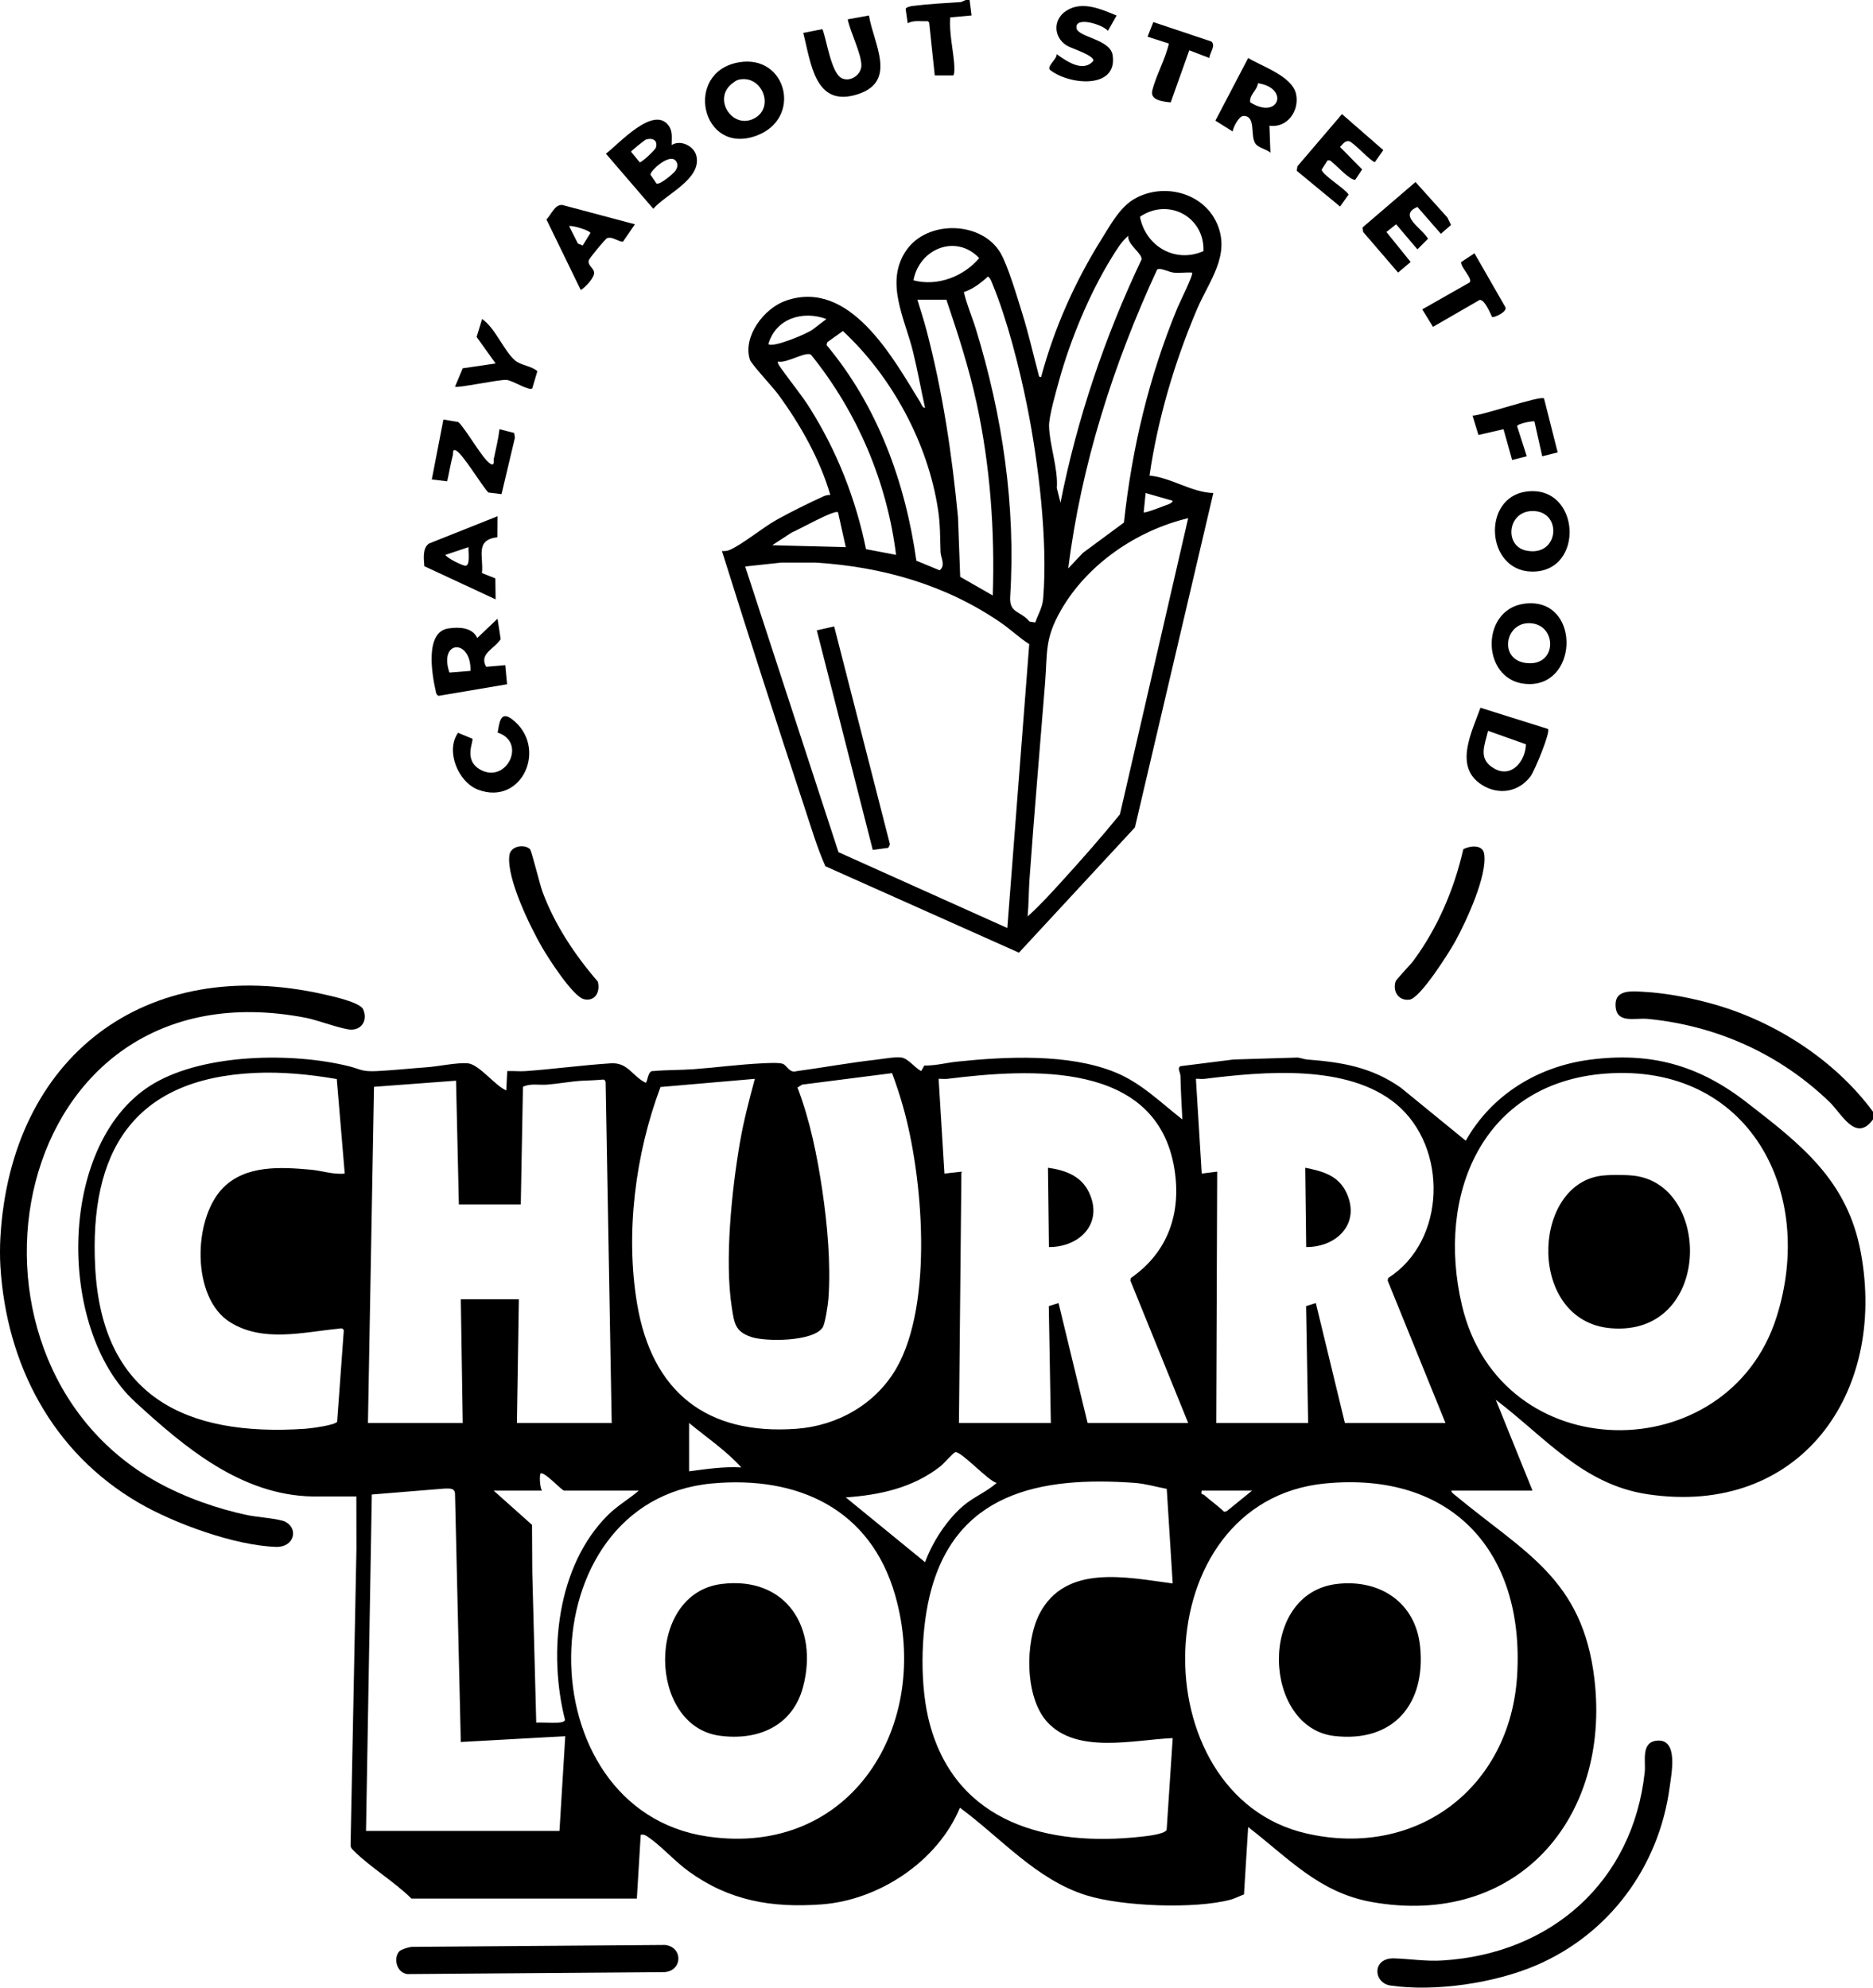 <?xml version="1.0" encoding="UTF-8"?>
<svg xmlns="http://www.w3.org/2000/svg" id="Layer_1" data-name="Layer 1" viewBox="0 0 1433.209 1520.646">
  <path d="M.302,946.655c7.926-138.133,110.752-216.905,247.497-185.924,6.366,1.442,27.583,5.98,30.033,11.395,3.416,7.552-.211,15.393-8.84,15.587-6.311.142-26.196-7.351-34.741-9.006-228.732-44.3-285.241,260.053-114.081,355.095,21.059,11.694,45.721,20.422,69.32,25.398,7.107,1.499,24.373,2.645,28.955,5.088,10.166,5.42,6.59,19.586-7.221,19.148-31.63-1.003-78.062-17.946-105.348-33.871C40.006,1111.123,4.933,1043.915.302,968.842c-.417-6.755-.388-15.418,0-22.187Z"></path>
  <path d="M1433.209,850.51v5.917c-13.101,18.02-23.857-4.269-33.268-13.35-38.026-36.691-86.362-58.471-139.177-63.572-10.08-.974-24.633,4.218-24.568-11.094.049-11.552,12.824-10.063,21.608-9.614,17.178.879,37.472,4.884,54.027,9.618,46.919,13.415,92.378,42.796,121.379,82.096Z"></path>
  <path d="M741.92,0l1.486,11.829-16.295,1.477c-.846,11.673,1.97,23.209,2.974,34.755.161,1.853.618,9.438-.842,9.648l-13.975-.015-4.292-40.564-1.094-.927c-5.143.275-10.596-.919-15.318,1.558l-1.568-10.901c.338-1.42,3.968-2.125,5.35-2.301,12.212-1.555,24.761-2.165,37.061-2.998l3.552-1.562h2.961Z"></path>
  <path d="M272.741,1185.605l-.061-40.751-33.32.013c-54.569-.864-98.124-37.516-136.154-72.51-60.558-55.724-59.548-200.608,15.058-243.754,39.082-22.602,105.567-23.539,148.548-12.915,9.104,2.25,9.707,4.339,21.409,3.766,12.66-.62,25.723-2.046,38.488-2.958,8.73-.623,22.997-3.693,31.09-3.035,8.82.718,20.769,16.982,29.583,20.789l.745-14.81c4.653-.224,9.418.353,14.076.013,21.559-1.574,43.578-4.577,65.139-5.949,13.12-.835,16.16,9.496,26.62,14.83,1.61.041,1.511-9.523,5.903-8.916,10.266-.936,20.904-.691,31.121-1.444,17.149-1.265,34.644-3.634,51.798-4.451,3.987-.19,12.713-.706,16.012.283s5.191,7.406,10.579,5.722c20.267-2.756,40.607-6.493,60.919-8.788,5.409-.611,14.281-2.288,19.149-1.731,5.553.635,10.294,7.783,15.444,10.44l2.398-4.272c8.515.202,16.801-2.107,25.162-2.978,37.481-3.901,84.965-6.27,120.475,8.004,20.275,8.15,34.918,23.081,51.816,36.221-.642-11.124-1.183-22.12-1.457-33.293-.065-2.66-2.668-5.818-.075-7.439l40.764-5.128,48.863-1.478c2.522.197,4.865,1.298,7.385,1.496,26.698,2.092,49.137,5.742,71.683,21.557l49.695,40.572c19.759-35.089,55.081-56.772,94.91-61.981,46.563-6.09,83.14,4.102,119.723,32.403,41.949,32.453,77.374,59.726,87.648,115.062,20.103,108.272-47.148,202.199-162.954,185.017-49.817-7.391-78.494-43.623-116.358-72.311l28.114,69.52h-62.172c.175,1.609,1.916,2.612,3.08,3.578,52.982,43.964,97.429,63.75,106.464,140.634,12.557,106.849-59.689,190.389-170.596,170.466-40.221-7.225-63.659-33.688-94.366-57.306l-3.193,51.555c-3.403,1.176-6.592,3.01-10.1,3.955-27.404,7.385-83.396,5.265-110.714-3.349-38.385-12.104-65.051-43.795-96.552-66.951-16.96,40.91-61.819,70.734-105.848,73.96-38.305,2.807-70.694-2.768-101.893-25.402-10.341-7.502-21.199-19.709-31.263-26.447-1.833-1.228-2.919-1.811-5.249-1.401l-2.966,48.807h-172.452c-13.042-12.892-30.82-23.489-43.732-36.175-1.363-1.339-2.733-2.408-2.876-4.522l4.488-226.221ZM257.701,825.532c-20.709-3.546-41.717-5.668-62.811-4.673-93.203,4.397-126.696,60.481-122.05,148.716,5.176,98.291,68.718,129.727,160.612,123.522,4.125-.279,22.865-2.692,24.533-5.407l5.098-70.04c-1.376-2.01-2.212-1.311-4.06-1.129-27.45,2.699-57.937,10.724-83.061-5.031-29.606-18.566-28.456-79-5.435-102.561,17.456-17.865,44.498-16.092,67.365-14.051,8.516.76,17.182,3.89,25.898,2.953l-6.089-72.299ZM682.596,821.01l-68.736,8.776-3.634,2.218c9.564,25.02,15.06,52.092,18.988,78.618,3.897,26.318,6.563,56.107,4.713,82.694-.303,4.356-2.466,19.171-4.417,22.211-7,10.913-43.564,11.157-54.836,7.281-12.221-4.203-12.799-10.463-14.674-22.316-5.696-36.007-.049-90.295,6.213-126.608,2.83-16.413,7.071-32.482,11.389-48.513l-72.193,6.256c-19.232,51.125-27.003,111.697-17.897,165.861,11.333,67.41,53.182,100.639,121.929,95.609,31.498-2.304,60.738-18.941,76.489-46.338,28.474-49.528,20.304-147.048,4.924-200.689-2.416-8.425-5.163-16.873-8.258-25.059ZM733.778,1088.653h70.313l-1.558-89.4,7.466-2.32,22.218,91.72h76.974l-44.243-108.984.467-1.976c28.299-19.676,38.695-49.552,33.246-83.38-13.399-83.179-110.266-76.768-173.771-68.94-2.194.27-4.472-.125-6.662-.016l4.447,72.495,13.324-1.478c-.762,1.76-.233,2.859-.38,4.891l-1.84,187.386ZM930.655,1088.653h70.313l-1.558-89.4,7.466-2.32,22.218,91.72h76.974l-44.243-108.984.467-1.976c44.546-28.451,45.834-100.089,6.001-133.072-37.299-30.886-101.633-24.783-146.525-19.248-2.194.27-4.472-.125-6.662-.016l4.447,72.495,11.837-1.484-.734,192.284ZM1228.608,821.345c-94.373,7.043-129.821,92.565-109.98,177.103,29.539,125.858,203.333,126.101,240.623,9.648,30.922-96.569-21.52-194.894-130.642-186.751ZM351.127,921.51l-2.176-94.735-62.773,4.694-4.624,257.184h72.533l-1.48-94.666h44.408l-1.48,94.666h72.533l-4.629-260.883c-.669-1.688-1.052-1.962-2.818-1.79-5.535.538-10.135.542-15.504.857-8.393.492-18.199,2.328-26.631,2.972-6.141.469-12.542-1.176-18.327,1.66l-1.664,90.041h-47.369ZM527.28,1088.653v36.979c13.291-1.752,26.488-3.769,39.967-2.97-11.668-12.934-26.541-22.919-39.967-34.009ZM762.643,1134.524c-6.373-1.424-27.194-24.437-31.62-23.485-1.74.374-8.759,8.702-11.424,10.779-21.137,16.474-46.1,21.907-72.411,23.777l60.671,49.555c5.687-15.469,16.416-32.069,28.908-42.864,7.994-6.908,18.181-10.915,25.875-17.762ZM410.332,1317.928c3.691-.644,21.671,1.758,22.003-2.179-13.001-51.361-6.217-117.834,32.899-156.711,7.048-7.005,16.055-12.179,23.559-18.615h-56.991c-2.007,0-13.473-13.125-17.752-13.324-1.622-.049-1.004,11.29.728,13.324h-37.007l29.321,26.169.216,36.762,3.022,114.573ZM544.728,1134.931c-142.387,13.143-143.729,249.687-3.232,270.107,110.362,16.04,171.846-85.754,143.437-184.744-18.955-66.047-74.542-91.424-140.205-85.363ZM892.788,1139.062c-7.822-1.464-16.368-3.978-24.3-4.561-72.656-5.334-138.448,7.501-157.238,86.952-6.829,28.875-7.529,69.282.325,97.946,20.687,75.499,90.471,93.573,161.355,85.798,4.254-.467,18.618-1.918,19.789-5.371l4.636-70.076c-29.526,1.181-73.575,12.646-96.224-12.569-16.992-18.917-16.926-60.904-5.674-82.585,19.916-38.375,66.77-27.781,101.886-23.172l-4.555-72.362ZM1013.972,1134.929c-138.8,13.516-141.783,238.649-14.223,267.782,84.522,19.304,155.961-35.177,161.157-120.96,5.742-94.79-50.076-156.254-146.934-146.822ZM280.074,1400.754h148.028l4.435-72.473-79.935,4.439-4.423-190.088c-.381-4.476-4.5-3.804-8.183-3.781l-55.487,4.525-4.433,257.378ZM958.04,1140.424h-38.487c-.951,3.525.943,2.489,1.905,3.346,4.969,4.424,10.459,8.254,15.294,12.844l2.052-.577,19.236-15.613Z"></path>
  <path d="M879.598,363.849c16.735,1.563,32.114,12.886,48.837,13.339l-60.007,255.832-88.739,95.822-148.116-66.117c-6.345-14.29-10.922-29.811-15.876-44.781-21.591-65.245-42.73-130.97-63.263-196.38,2.02.161,3.948.003,5.842-.806,9.669-4.128,25.311-17.122,36.092-23.13,10.959-6.107,24.079-12.535,35.511-17.801,1.737-.8,3.542-1.241,5.458-1.179-7.857-27.176-23.334-54.563-40.228-77.378-3.783-5.109-20.247-22.798-21.283-26.062-5.672-17.86,10.901-39.397,27.493-45.173,48.94-17.038,81.946,43.702,102.825,77.656.977,1.589,1.454,4.078,3.717,4.41-3.19-14.354-5.762-28.931-9.283-43.222-6.259-25.4-21.683-52.846-5.273-77.092,16.035-23.693,57.562-22.756,72.094,1.447,5.819,9.692,13.195,34.913,16.886,46.731,4.697,15.04,8.135,30.326,12.178,45.538.369,1.389.341,3.352,2.211,2.925,9.946-37.282,25.808-72.795,46.199-105.455,6.764-10.834,14.138-24.559,25.32-30.907,21.967-12.472,52.566-4.898,63.035,18.945,10.671,24.301-6.119,43.988-15.344,65.689-17.105,40.238-29.979,83.802-36.287,127.152ZM920.862,192.122c.982-26.052-26.641-41.197-48.577-26.29,4.329,22.538,26.934,35.834,48.577,26.29ZM811.48,384.572c12.714-64.317,33.919-126.863,61.99-185.969.863-4.66-10.837-11.333-10.181-18.144-5.15,4.236-9.458,11.474-13.031,17.285-16.8,27.325-31.301,62.415-39.829,93.325-2.24,8.118-7.867,27.541-7.701,34.936.326,14.557,7.011,32.124,5.952,47.333l2.8,11.234ZM698.988,214.467c18.355,4.842,38.362-2.885,50.307-17-17.801-18.789-45.942-7.15-50.307,17ZM912.147,208.566c-4.57-.362-9.587.499-14.078.013-3.774-.409-10.346-4.086-12.635-2.357-33.431,72.207-58.127,149.433-68.008,228.642l11.115-11.803,31.485-23.267c6.163-56.898,19.179-111.797,41.057-164.576,1.523-3.674,12.378-25.35,11.065-26.652ZM792.19,476.24c2.236-6.644,5.431-11.062,6.044-18.38,3.664-43.771-3.61-104.216-12.356-147.527-5.874-29.09-15.209-66.027-26.535-93.296-.859-2.069-1.415-4.094-3.36-5.496-5.238,4.819-11.659,9.76-18.425,11.903,2.115,9.463,6.294,18.878,9.203,28.354,20.298,66.128,30.565,135.451,26.228,204.527-.83,13.215,7.809,10.647,14.805,19.241l4.396.676ZM724.157,229.268h-22.204c2.366,7.719,4.93,15.517,6.988,23.34,12.321,46.819,19.511,94.834,24.103,143.059l1.692,45.642,24.935,14.27c1.599-49.346-1.879-98.529-12.28-146.726-5.834-27.032-14.348-53.471-23.235-79.584ZM632.371,244.074c-18.14-6.746-38.79-.448-44.399,19.203,3.52,2.959,29.306-7.753,33.928-11.2l10.471-8.003ZM644.988,253.259l-11.921,8.508-.632,2.165c39.123,46.764,60.279,104.973,68.766,165.033l17.784,7.354c4.834-3.753.89-9.501.725-14.016-.416-11.379-.156-20.654-1.885-32.137-7.672-50.972-35.33-102.067-72.837-136.908ZM685.664,424.51c-6.978-55.992-29.732-109.397-65.104-153.132-4.301-2.716-18.738,6.843-25.182,5.229-1.125,1.004,2.9,5.957,3.825,7.26,6.785,9.544,14.194,18.353,20.477,28.351,20.886,33.238,35.08,69.361,42.991,107.915l22.993,4.377ZM897.34,383.114l-20.71-5.928-1.48,14.782c.777.796,13.022-3.902,15.183-4.784,1.977-.807,6.653-1.853,7.007-4.071ZM641.255,391.97c-1.968-2.638-31.147,13.856-35.555,15.5l-14.762,9.638,56.247,1.485-5.929-26.623ZM909.185,396.418c-39.407,9.442-77.172,35.17-97.411,70.534-12.554,21.936-10.218,32.122-12.118,55.932-3.965,49.698-8.309,99.744-11.854,149.382-.679,9.504-.601,19.325-1.463,28.849,9.168-8.206,17.644-17.507,25.922-26.596,15.258-16.753,30.469-33.996,44.698-51.48l52.225-226.622ZM787.574,492.793c-7.591-4.789-14.108-11.141-21.495-16.242-42.076-29.057-90.882-42.939-141.835-46.125h-26.658s-27.379,2.976-27.379,2.976l71.394,218.562,129.191,58.02,16.781-217.191Z"></path>
  <path d="M1268.395,1331.65c16.065-.975,10.567,25.501,9.212,35.65-8.075,60.515-45.917,112.082-102.003,136.218-31.761,13.667-77.465,20.479-111.659,15.502-13.214-1.923-14.303-21.304,2.913-20.759,12.237.387,24.079,2.406,36.997,1.603,83.361-5.182,145.704-60.497,154.686-144.22.894-8.331-3.226-23.2,9.854-23.994Z"></path>
  <path d="M508.818,1487.982c13.688,1.439,13.722,19.355,0,20.79l-196.997,1.518c-8.53-.953-10.948-12.481-6.215-17.472,1.338-1.411,6.99-3.122,9.211-3.365l194.001-1.471Z"></path>
  <path d="M1119.717,649.672c5.15-2.721,14.706-3.736,15.925,3.392,2.798,16.36-13.728,51.851-21.91,66.805-4.626,8.454-26.874,43.778-35.111,44.903s-13.107-6.009-10.754-13.828c.513-1.706,11.324-12.764,13.659-15.923,18.606-25.17,31.265-54.872,38.19-85.349Z"></path>
  <path d="M405.569,649.674c1.2,1.238,7.587,27.325,9.551,32.612,9.388,25.267,24.789,48.392,42.304,68.653,2.056,7.69-1.874,15.437-10.503,13.519-8.503-1.89-27.57-31.703-32.406-40.151-9.051-15.81-26.816-52.133-24.785-69.7.916-7.924,12.051-8.84,15.839-4.932Z"></path>
  <path d="M513.969,110.936c6.941-4.352,17.21.858,18.93,8.435,4.017,17.702-23.245,29.068-33.004,40.357l-36.243-42.135c9.685-7.291,36.467-37.446,48.048-21.411,3.257,4.509,2.185,9.525,2.269,14.754ZM494.246,106.752c-.704.216-11.357,8.627-11.354,9.363l6.622,8.071c1.534.125,11.789-9.334,12.375-11.297,1.706-5.707-2.768-7.634-7.643-6.137ZM502.281,140.343c2.304,1.555,12.988-7.456,14.462-9.608,1.064-1.554,1.952-3.536,1.474-5.459-3.164-11.063-21.121,5.543-20.448,8.395l4.512,6.672Z"></path>
  <path d="M1184.481,557.686c2.336,1.901-10.312,32.235-13.276,36.197-9.16,12.241-24.59,14.744-37.518,6.417-21.477-13.833-7.343-40.43-.854-58.835l51.648,16.221ZM1138.644,559.113c-2.524,11.058-7.993,21.454,4.536,28.742,13.418,7.805,24.101-5.49,24.449-18.442l-28.985-10.299Z"></path>
  <path d="M565.367,47.678c36.751-6.352,48.992,43.168,13.297,56.179-42.085,15.34-55.843-48.825-13.297-56.179ZM565.327,60.947c-1.919.436-3.224,1.533-4.741,2.655-16.196,11.968.539,36.794,17.553,26.413,14.561-8.884,4.514-33.001-12.812-29.068Z"></path>
  <path d="M1166.402,461.868c42.37-5.563,42.35,61.295,4.059,61.488-37.036.187-38.95-56.907-4.059-61.488ZM1169.228,476.776c-17.762.578-22.166,27.834-1.607,30.452,24.897,3.17,24.058-31.183,1.607-30.452Z"></path>
  <path d="M971.355,96.146l.755,20.699c-3.056-2.866-9.688-3.711-11.797-7.441-3.679-6.509.867-20.966-8.999-20.678-3.241.094-7.621,8.463-8.098,11.86l-13.201-8.282,25.083-47.931c10.845,6.583,33.781,13.961,36.659,27.683,2.669,12.722-6.785,26.145-20.403,24.091ZM956.644,78.298c22.146,13.712,30.173-10.987,5.931-14.615-.647,5.552-6.781,8.807-5.931,14.615Z"></path>
  <path d="M1167.875,376.089c41.577-5.605,45.269,61.786,4.323,61.208-35.32-.498-38.465-56.605-4.323-61.208ZM1172.183,390.976c-18.836.585-21.218,26.758-4.366,30.252,25.623,5.313,28.021-30.987,4.366-30.252Z"></path>
  <path d="M372.017,510.139l14.609-1.29,1.379,14.651-52.309,8.86c-1.867-.711-1.904-1.969-2.278-3.621-2.822-12.466-8.629-45.234,9.638-47.944,8.062-1.196,18.335-.962,22.127,7.32l15.537-14.787,2.402,15.609c-4.606,7.432-16.866,11.141-11.106,21.202ZM360.018,513.261c.683-24.835-24.592-23.703-16.114,1.299l16.114-1.299Z"></path>
  <path d="M1015.793,122.774l-4.366,6.842c-.809,3.476,18.17,14.88,20.497,19.242l-6.506,9.159-33.181-27.386.54-3.419,34.097-39.919,31.625,27.546-6.45,9.174c-2.589.006-16.342-15.052-19.517-15.894-3.342-.886-5.043,2.315-7.187,4.298l16.947,17.207-5.22,7.856c-3.424,1.05-14.188-10.662-17.574-13.258-1.277-.979-1.546-1.992-3.704-1.448Z"></path>
  <path d="M1083.134,139.264l24.405,27.138,2.771,5.713-7.759,6.773-17.927-20.552c-15.279,6.36,3.456,16.128,8.077,24.337l-8.098,8.11-16.283-19.182-7.434,5.883,18.515,22.94-9.601,8.115-26.695-31.047-.542-3.421,40.57-34.807Z"></path>
  <path d="M664.92,11.851c3.362,21.267,22.107,50.32-8.524,60.221-32.971,10.657-35.82-23.957-41.752-46.875l14.672-2.915c3.35,8.444,6.664,33.834,14.92,37.617,6.713,3.076,15.152-2.878,14.885-10.301-.335-9.328-8.476-25.001-10.461-34.793l16.26-2.953Z"></path>
  <path d="M485.831,171.594l-9.056,13.188c-1.223.882-7.068-2.732-9.598-2.845-.887-.039-1.656-.066-2.526.181-1.23.349-13.721,15.368-14.151,17.169-.878,3.67,3.489,5.584,4.072,8.856.701,3.933-6.546,11.639-10.175,13.726l-26.279-54.011c3.75-3.547,6.175-11.352,12.051-11.074l55.661,14.809ZM445.843,187.847l5.939-9.592c-.471-2.08-15.045-6.312-16.273-5.188l6.708,13.253,3.626,1.527Z"></path>
  <path d="M380.727,394.938l-.172,16.085c-17.316,2.125-10.418,14.445-11.756,27.406l10.23,4.053.213,16.053-54.544-25.355c-.367-5.464-1.603-13.958,3.65-17.376l52.379-20.866ZM340.766,424.528c2.018,2.829,11.557,7.433,14.752,8.215,4.79,1.172,2.608-11.348,2.999-14.143l-17.751,5.928Z"></path>
  <path d="M350.716,322.873c6.026,5.604,19.054,29.284,24.853,32.112,3.042,1.484,1.98-2.569,2.216-3.655,1.65-7.594,3.475-15.252,4.434-22.967l11.216,2.866.582,3.63-10.246,43.181-10.067-1.231c-5.335-5.551-19.554-29.64-24.813-32.156-2.908-1.391-2.032,2.162-2.377,3.493-1.711,6.594-2.803,13.448-4.351,20.075l-11.762-1.399,8.883-45.857,11.433,1.907Z"></path>
  <path d="M854.421,11.85l-6.645,11.761c-3.507-4.657-25.375-11.608-24.048-2.138.998,7.121,25.782,8.312,27.658,20.757,4.008,26.59-34.062,22.705-48.116,11.067-2.161-2.913,5.693-8.194,5.281-11.882,7.608,5.459,20.18,14.301,28.092,5.146.918-4.206-17.268-9.641-20.649-11.862-10.048-6.601-10.275-19.94-.003-26.505,12.232-7.818,26.618-1.094,38.429,3.657Z"></path>
  <path d="M361.415,565.137c1.362,1.818-7.365,16.467,6.43,23.857,19.865,10.641,35.427-21.341,12.962-28.495,1.308-7.55,2.075-17.097,11.024-10.246,27.742,21.237,7.924,66.535-25.873,53.952-15.362-5.719-25.294-29.744-15.464-43.573l10.92,4.505Z"></path>
  <path d="M1181.473,304.798l10.455,41.318-11.834,2.967-5.935-26.637c-.436-.626-13.057,1.419-13.247,3.686l7.327,22.935-11.169,2.84-6.599-23.541-19.186,4.413-4.493-14.75c7.466-.154,51.917-15.597,54.682-13.231Z"></path>
  <path d="M407.256,297.212c-2.709,1.947-15.239-6.327-19.814-6.578-5.812-.32-37.825,6.544-39.27,5.19l5.904-14.057,25.176-3.698-14.552-20.296,4.204-13.711c10.024,6.773,16.713,24.448,25.24,31.71,4.408,3.754,12.468,4.149,17.048,8.208l-3.937,13.232Z"></path>
  <path d="M1141.704,242.513c-1.481-3.216-5.732-13.443-9.481-13.059l-35.701,20.606-8.22-13.376,36.377-20.685c2.226-3.016-6.889-11.305-6.679-15.434l10.252-6.797,23.519,40.984c2.424,3.588-8.84,8.638-10.068,7.762Z"></path>
  <path d="M925.456,44.38l-15.439-5.891-14.195,39.868c-5.791-.592-15.851-1.622-14.138-8.888,2.714-11.511,10.106-24.214,12.729-36.162l-16.313-5.221,4.399-11.19,44.495,14.881c3.578,3.323-1.435,8.514-1.538,12.603Z"></path>
  <path d="M1224.091,899.663c6.409-1.027,19.622-.961,26.157-.195,60.229,7.062,59.491,123.12-17.615,116.703-63.534-5.287-61.219-108.067-8.542-116.508Z"></path>
  <path d="M552.114,1211.832c49.469-6.164,74.309,33.438,62.413,78.636-7.921,30.093-34.521,41.445-63.928,37.434-54.898-7.489-56.736-108.811,1.516-116.07Z"></path>
  <path d="M1022.837,1211.827c32.855-3.946,60.376,13.973,63.827,47.828,4.469,43.831-20.257,73.648-65.571,68.479-54.785-6.249-59.084-109.002,1.743-116.307Z"></path>
  <path d="M999.489,954.056l-.722-60.67c13.072,2.592,25.261,5.866,31.424,18.892,11.203,23.681-7.252,41.914-30.701,41.778Z"></path>
  <path d="M802.612,954.056l-.722-60.67c13.067,1.778,25.418,6.199,31.423,18.893,11.203,23.68-7.252,41.914-30.701,41.778Z"></path>
  <polygon points="638.292 479.238 680.991 645.974 679.777 648.617 667.827 650.192 625.011 482.242 638.292 479.238"></polygon>
</svg>
